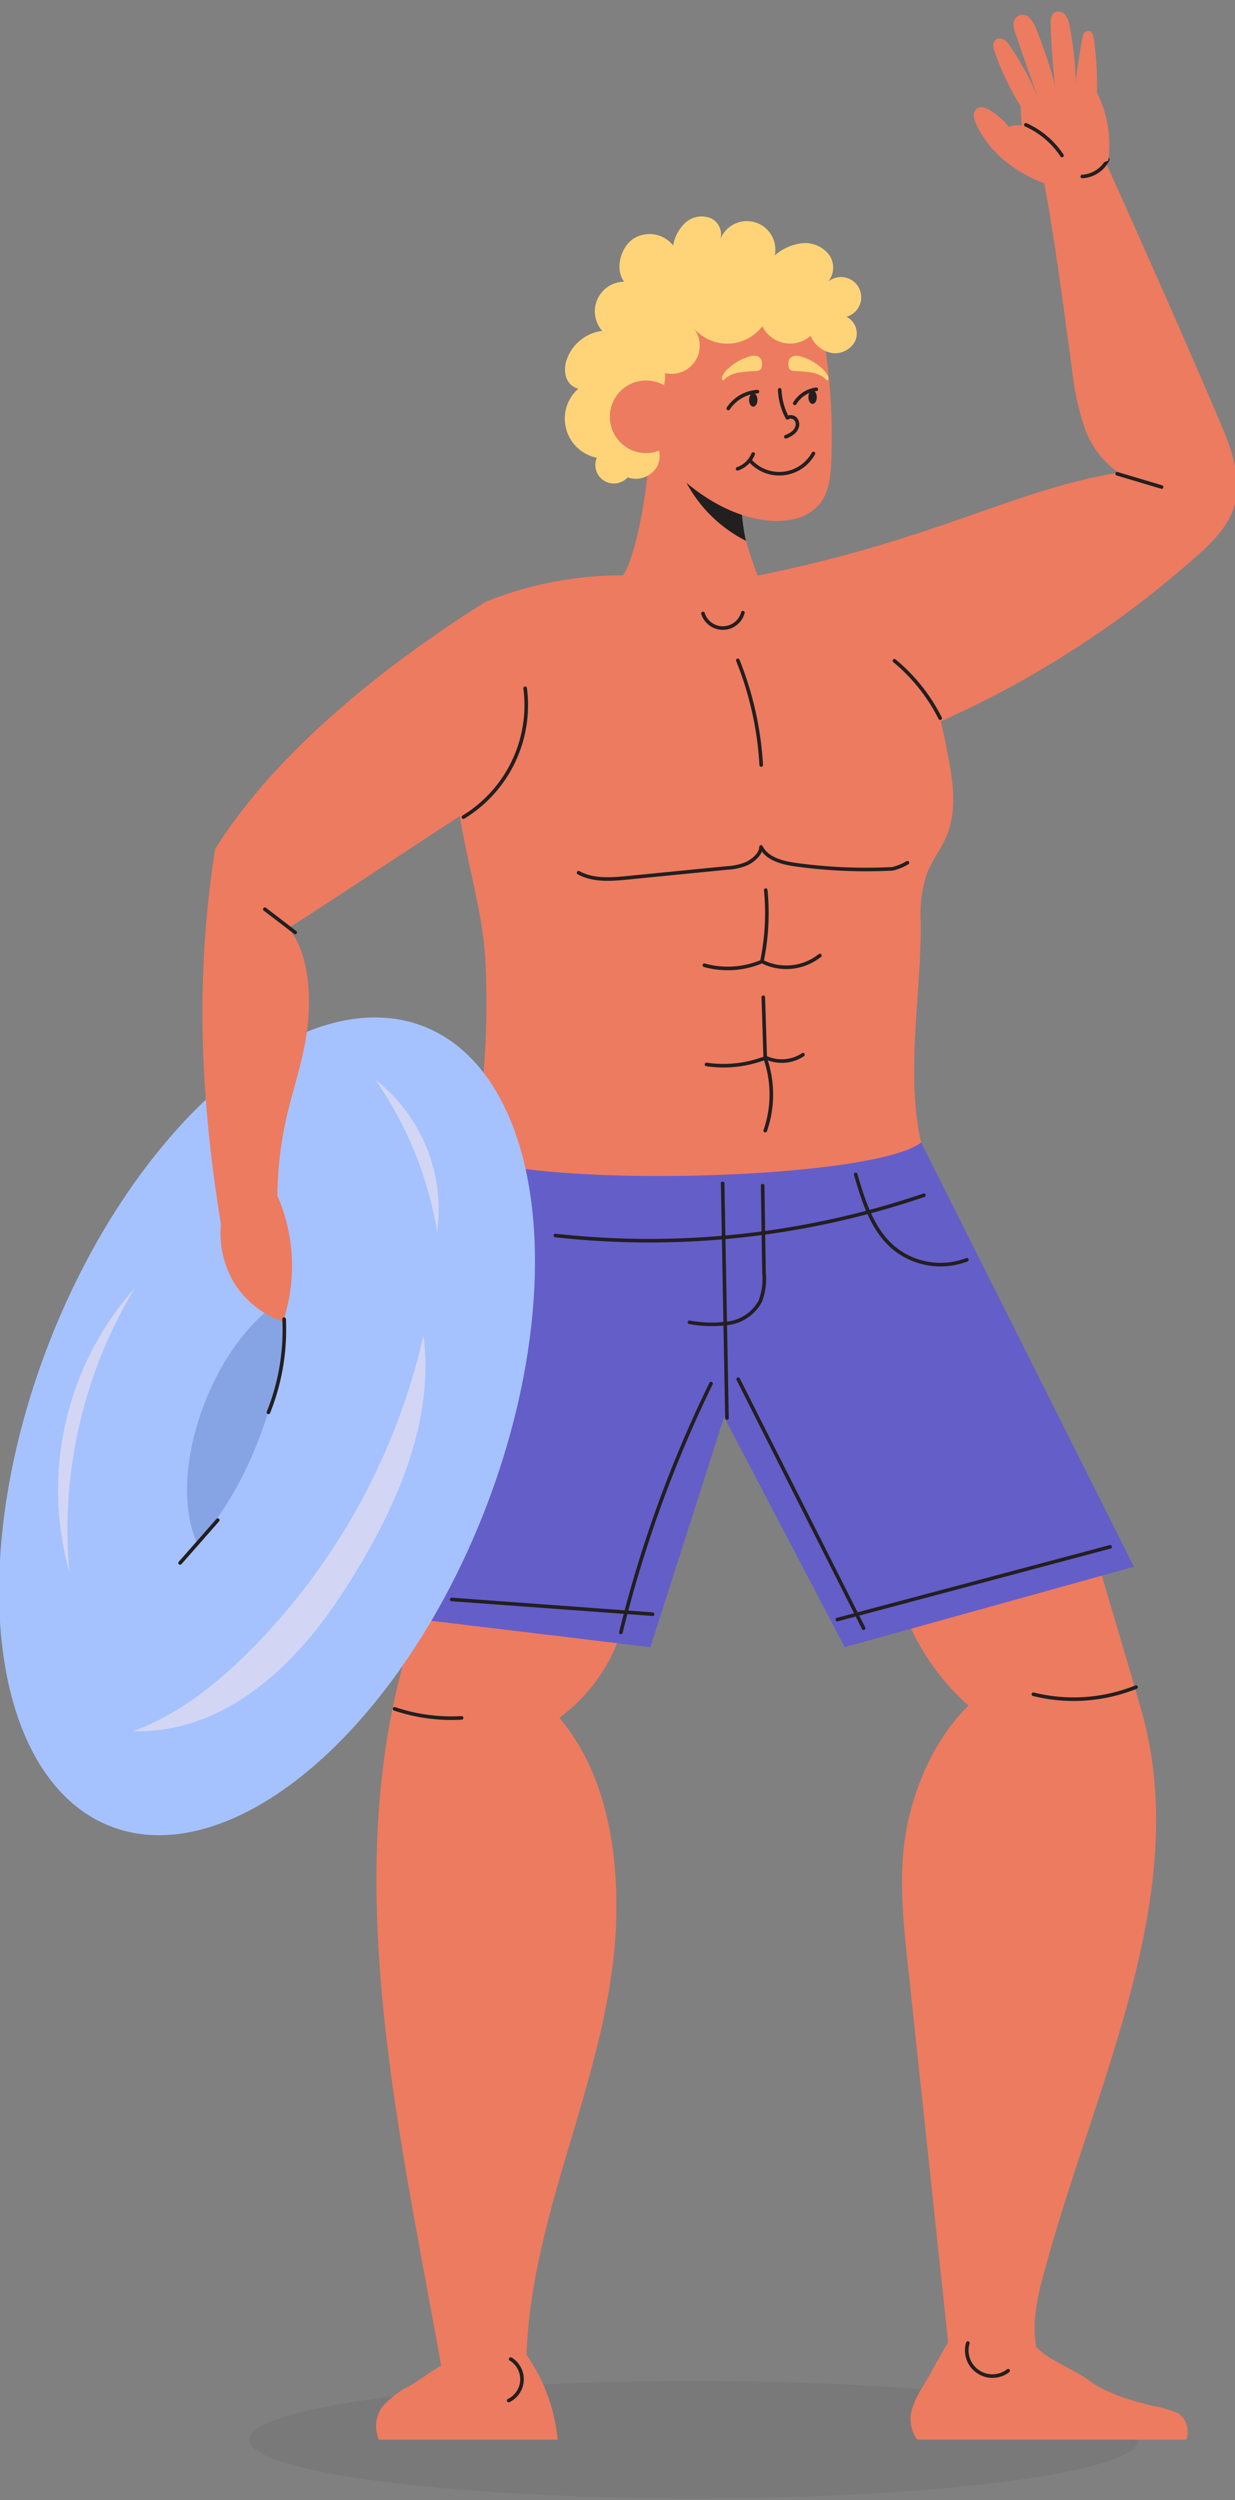<svg xmlns="http://www.w3.org/2000/svg" xmlns:xlink="http://www.w3.org/1999/xlink" width="172" height="348" viewBox="0 0 172 348">
  <rect x="0" y="0" width="172" height="348" fill="#808080" stroke="none"/>
  <defs>
    <clipPath id="clip-path">
      <rect id="Rectangle_2524" data-name="Rectangle 2524" width="172" height="348" transform="translate(1702 40)" fill="#fff" stroke="#707070" stroke-width="1"/>
    </clipPath>
  </defs>
  <g id="Mask_Group_18" data-name="Mask Group 18" transform="translate(-1702 -40)" clip-path="url(#clip-path)">
    <g id="Group_12109" data-name="Group 12109">
      <ellipse id="Ellipse_351" data-name="Ellipse 351" cx="61.953" cy="8.177" rx="61.953" ry="8.177" transform="translate(1736.7 371.418)" fill="#383838" opacity="0.09"/>
      <path id="Path_603" data-name="Path 603" d="M219.216,445.057c2.1,2.075,5,2.91,7.465,4.722s5.724,2.683,8.669,3.458a15.285,15.285,0,0,1,3.673,1.049,3.14,3.14,0,0,1,1.073,3.661H202.653a4.822,4.822,0,0,1-.823-3.923,11.518,11.518,0,0,1,1.538-3.375c1.169-1.968,2.4-4.293,3.577-6.26q-2.808-26.312-5.617-52.636c-.692-6.451-1.371-13.034-.06-19.39,1.252-6.07,4.09-12.271,8.514-16.6a32.9,32.9,0,0,1-9.5-14.56A108.518,108.518,0,0,1,227.5,334.67c2.051,7.274,4.376,14.691,6.415,21.965,7.071,25.161-6.38,51.682-13.284,76.891-.966,3.542-2.123,7.286-1.419,11.555Z" transform="translate(1627.101 -78.353)" fill="#ed7b5f"/>
      <path id="Path_604" data-name="Path 604" d="M164.353,457.085a24.7,24.7,0,0,0-4.341-11.805c.346-10.172,3.244-20.069,6.153-29.824s5.855-19.628,6.3-29.8-1.3-21.3-7.882-29.061a23.5,23.5,0,0,0,9-13.427,67.865,67.865,0,0,0-28.226-3.8c-1.026,4.353-2.325,8.633-3.351,12.986-7.2,30.551.632,63.523,6.117,94.42-1.467.847-3.053,2.063-4.519,2.91a11.991,11.991,0,0,0-3.637,2.79,4.549,4.549,0,0,0-.489,4.615h24.887Z" transform="translate(1615.316 -77.491)" fill="#ed7b5f"/>
      <path id="Path_605" data-name="Path 605" d="M215.082,286.64l29.633,59.039-40.282,11.2-16.8-32.042-10.255,32.042L138.49,352.2l14.131-63.344Z" transform="translate(1615.208 -87.598)" fill="#645ec9"/>
      <path id="Path_606" data-name="Path 606" d="M152.448,224.153a50.809,50.809,0,0,1,19.247-3.721c10.053.286,38.863,3.721,38.863,3.721A103.149,103.149,0,0,1,217.02,246c.668,3.565,1.121,7.369-.286,10.72-.763,1.813-2.027,3.387-2.743,5.223a18.115,18.115,0,0,0-.859,6.749c.1,10.1-2.146,20.844.048,30.694-6.487,4.985-49.69,6.344-62.462,2.218a123.963,123.963,0,0,0,1.8-27.379c-.417-7.87-3.232-15.669-3.983-23.516a60.393,60.393,0,0,1,3.9-26.568Z" transform="translate(1617.098 -100.344)" fill="#ed7b5f"/>
      <g id="Group_270" data-name="Group 270" transform="translate(1786.944 80.706)">
        <path id="Path_607" data-name="Path 607" d="M182.995,238.414c-6.881,0-14.286-8.168-15.085-14.632,2.135-3.244,4.031-15.335,3.709-20.773l12.8,10.279c0,.143-.012.31-.012.477a25.589,25.589,0,0,0,.62,5.2,48.7,48.7,0,0,0,1.86,5.4c2.528,4.591,3.458,14.035-3.887,14.035Z" transform="translate(-166.074 -184.4)" fill="#ed7b5f"/>
        <path id="Path_608" data-name="Path 608" d="M183.856,218.344A19.326,19.326,0,0,1,173.97,206.3a51.058,51.058,0,0,0,9.266,6.857,25.589,25.589,0,0,0,.62,5.2Z" transform="translate(-164.907 -183.767)" fill="#211f20"/>
        <path id="Path_609" data-name="Path 609" d="M172.765,189.57a21.763,21.763,0,0,1,11.3-2.087,22.226,22.226,0,0,1,10.78,4.245,85.117,85.117,0,0,1,1.407,19.139c-.083,2.075-.3,4.293-1.586,5.927a6.525,6.525,0,0,1-3.613,2.17,11.675,11.675,0,0,1-4.269.107c-5.891-.775-12.271-5.473-15.419-10.518l-.06-5.378.262-3.756,1.192-9.862Z" transform="translate(-165.419 -187.404)" fill="#ed7b5f"/>
        <circle id="Ellipse_21" data-name="Ellipse 21" cx="5.044" cy="5.044" r="5.044" transform="translate(0 12.254)" fill="#ed7b5f"/>
        <path id="Path_610" data-name="Path 610" d="M186.2,198.77a9.119,9.119,0,0,0,1.061,3.9.954.954,0,0,1,1.1.107,1.158,1.158,0,0,1,.286,1.049,1.665,1.665,0,0,1-.6.93,3.635,3.635,0,0,1-.99.549" transform="translate(-162.553 -185.216)" fill="none" stroke="#231f20" stroke-linecap="round" stroke-linejoin="round" stroke-width="0.5"/>
        <path id="Path_611" data-name="Path 611" d="M181.762,197.139a20.109,20.109,0,0,1,2.4-.215.954.954,0,0,0,.7-.262.992.992,0,0,0,.155-.56,1.552,1.552,0,0,0-.1-.775,1.033,1.033,0,0,0-.835-.525,2.418,2.418,0,0,0-1,.155,7.482,7.482,0,0,0-2.743,1.6,3.224,3.224,0,0,0-.787,1,.741.741,0,0,0-.1.394c0,.083.036.262.131.286s.191-.131.25-.191a2.742,2.742,0,0,1,.56-.417,4.5,4.5,0,0,1,1.336-.489Z" transform="translate(-163.851 -185.981)" fill="#ffd478"/>
        <path id="Path_612" data-name="Path 612" d="M190.477,197.139a20.109,20.109,0,0,0-2.4-.215.954.954,0,0,1-.7-.262.992.992,0,0,1-.155-.56,1.552,1.552,0,0,1,.1-.775,1.033,1.033,0,0,1,.835-.525,2.418,2.418,0,0,1,1,.155,7.482,7.482,0,0,1,2.743,1.6,3.224,3.224,0,0,1,.787,1,.741.741,0,0,1,.1.394c0,.083-.036.262-.131.286s-.191-.131-.25-.191a2.742,2.742,0,0,0-.56-.417,4.5,4.5,0,0,0-1.336-.489Z" transform="translate(-162.358 -185.981)" fill="#ffd478"/>
        <g id="Group_269" data-name="Group 269" transform="translate(16.48 13.483)">
          <path id="Path_613" data-name="Path 613" d="M180.19,201.329a5.314,5.314,0,0,1,4.066-2.349" transform="translate(-180.19 -198.658)" fill="none" stroke="#231f20" stroke-linecap="round" stroke-linejoin="round" stroke-width="0.5"/>
          <path id="Path_614" data-name="Path 614" d="M187.96,200.666a4.1,4.1,0,0,1,2.993-1.956" transform="translate(-178.694 -198.71)" fill="none" stroke="#231f20" stroke-linecap="round" stroke-linejoin="round" stroke-width="0.5"/>
          <path id="Path_615" data-name="Path 615" d="M183.789,200.1c0,.525-.262.942-.584.942s-.584-.417-.584-.942.262-.942.584-.942S183.789,199.577,183.789,200.1Z" transform="translate(-179.722 -198.623)" fill="#231f20"/>
          <path id="Path_616" data-name="Path 616" d="M190.719,199.782c0,.525-.262.942-.584.942s-.584-.417-.584-.942.262-.942.584-.942S190.719,199.257,190.719,199.782Z" transform="translate(-178.388 -198.685)" fill="#231f20"/>
          <path id="Path_617" data-name="Path 617" d="M191.553,206.2a5.433,5.433,0,0,1-8.753,1.073" transform="translate(-179.688 -197.268)" fill="none" stroke="#231f20" stroke-linecap="round" stroke-linejoin="round" stroke-width="0.5"/>
          <path id="Path_618" data-name="Path 618" d="M183.45,206.27a3.617,3.617,0,0,1-2.17,2.051" transform="translate(-179.98 -197.255)" fill="none" stroke="#231f20" stroke-linecap="round" stroke-linejoin="round" stroke-width="0.5"/>
        </g>
      </g>
      <path id="Path_625" data-name="Path 625" d="M182.51,230.007c26.056-5.1,36.6-12.127,51.61-14.6a12.55,12.55,0,0,1-4.794-6.38,37.33,37.33,0,0,1-1.693-7.918c-1.2-8.633-2.29-17.41-3.876-25.984a17.627,17.627,0,0,1,8.562-2.91c5.306,11.841,10.72,23.969,15.812,35.905,1.658,3.876,3.315,8.18,2.015,12.175-.906,2.778-3.112,4.913-5.307,6.857a138.216,138.216,0,0,1-38.755,24.279c-5.485,2.278-11.96-1.586-16.408-5.509s-6.714-10-7.155-15.919Z" transform="translate(1623.681 -109.62)" fill="#ed7b5f"/>
      <ellipse id="Ellipse_22" data-name="Ellipse 22" cx="59.791" cy="32.507" rx="59.791" ry="32.507" transform="translate(1687.093 282.329) rotate(-68.58)" fill="#a5c2ff"/>
      <path id="Path_626" data-name="Path 626" d="M126.913,324.544a49.209,49.209,0,0,1-8.478,14.429c-2.182-4.579-1.956-12.1,1.037-19.712,2.635-6.7,6.773-11.9,10.947-14.322C130.9,310.235,129.763,317.294,126.913,324.544Z" transform="translate(1611.068 -84.075)" fill="#a5c2ff"/>
      <path id="Path_627" data-name="Path 627" d="M126.913,324.544a49.209,49.209,0,0,1-8.478,14.429c-2.182-4.579-1.956-12.1,1.037-19.712,2.635-6.7,6.773-11.9,10.947-14.322C130.9,310.235,129.763,317.294,126.913,324.544Z" transform="translate(1611.068 -84.075)" fill="#86a4e3"/>
      <path id="Path_628" data-name="Path 628" d="M130.764,268.934c8.443-5.414,16.826-11.078,25.268-16.492a90.841,90.841,0,0,0,2.1-28.882c-14.453,9.087-29.263,21.071-37.587,34.367-2.707,17.219-2.182,33.95.811,52.254a13.486,13.486,0,0,0,1.956,8.335,13.223,13.223,0,0,0,6.678,5.2,24.373,24.373,0,0,0-.775-17.529,51.72,51.72,0,0,1,1.646-12.449c1.037-4.007,2.337-7.99,2.659-12.116s-.083-9.5-2.755-12.676Z" transform="translate(1611.415 -99.739)" fill="#ed7b5f"/>
      <path id="Path_629" data-name="Path 629" d="M201.559,195.835a3.136,3.136,0,0,1-3.279,1.705,3.967,3.967,0,0,1-2.945-2.385,4.321,4.321,0,0,1-6.726-1.336,6.137,6.137,0,0,1-9.647.155,3.932,3.932,0,0,1-3.911,6.368,4.994,4.994,0,0,1-.131,1.693,5.047,5.047,0,1,0-.692,9.1,3.208,3.208,0,0,1-.262,2.182,3.412,3.412,0,0,1-4.114,1.538,2.579,2.579,0,0,1-4.293-2.731,5.553,5.553,0,0,1-2.576-9.611,2.4,2.4,0,0,1-1.717-1.669,4.035,4.035,0,0,1,.131-2.456,6.047,6.047,0,0,1,4.913-3.923,4.124,4.124,0,0,1,3.053-6.845c-1.288-1.693-.537-4.639,1.169-5.9a4.194,4.194,0,0,1,5.664.871,5.549,5.549,0,0,1,1.741-3.22,3.366,3.366,0,0,1,3.494-.584,2.486,2.486,0,0,1,1.348,2.886,3.965,3.965,0,0,1,7.56,2.29,6.938,6.938,0,0,1,3.768-1.693,4.244,4.244,0,0,1,3.721,1.5,3.084,3.084,0,0,1-.072,3.864,2.814,2.814,0,1,1,2.564,4.865,2.609,2.609,0,0,1,1.24,3.339Z" transform="translate(1619.561 -108.408)" fill="#ffd478"/>
      <g id="Group_272" data-name="Group 272" transform="translate(1710.11 190.313)" opacity="0.5">
        <path id="Path_630" data-name="Path 630" d="M110.72,364.226c6.237-2.29,11.579-6.535,16.265-11.233a90.714,90.714,0,0,0,24.124-43.823c1.491,11.519-3.315,22.8-9.325,32.745-3.518,5.819-7.62,11.388-12.914,15.633s-11.352,6.857-18.149,6.69Z" transform="translate(-100.247 -273.575)" fill="#ffe9e9"/>
        <path id="Path_631" data-name="Path 631" d="M147.574,300.5A22.952,22.952,0,0,0,139,279.32,52.033,52.033,0,0,1,147.574,300.5Z" transform="translate(-94.804 -279.32)" fill="#ffe9e9"/>
        <path id="Path_632" data-name="Path 632" d="M103.491,343.186a65.07,65.07,0,0,1,9.11-39.566A42.343,42.343,0,0,0,103.491,343.186Z" transform="translate(-101.937 -274.643)" fill="#ffe9e9"/>
      </g>
      <path id="Path_633" data-name="Path 633" d="M162.71,255.719c2.051,1.133,4.555.93,6.881.7l13.761-1.359a8.194,8.194,0,0,0,2.838-.632c.87-.441,1.92-1.324,1.932-2.3.847,1.693,2.993,2.218,4.877,2.48a71.963,71.963,0,0,0,13.4.572,7.458,7.458,0,0,0,2.111-.847" transform="translate(1619.87 -94.24)" fill="none" stroke="#231f20" stroke-linecap="round" stroke-linejoin="round" stroke-width="0.5"/>
      <path id="Path_634" data-name="Path 634" d="M193.486,264.8a7.485,7.485,0,0,1-8.061.835,12.154,12.154,0,0,1-8.025.525" transform="translate(1622.697 -91.801)" fill="none" stroke="#231f20" stroke-linecap="round" stroke-linejoin="round" stroke-width="0.5"/>
      <path id="Path_635" data-name="Path 635" d="M191.089,276.38a5.329,5.329,0,0,1-5.151.417,16.238,16.238,0,0,1-8.288.942" transform="translate(1622.745 -89.572)" fill="none" stroke="#231f20" stroke-linecap="round" stroke-linejoin="round" stroke-width="0.5"/>
      <path id="Path_636" data-name="Path 636" d="M184.653,257.17a33.069,33.069,0,0,1-.513,9.814" transform="translate(1623.994 -93.27)" fill="none" stroke="#231f20" stroke-linecap="round" stroke-linejoin="round" stroke-width="0.5"/>
      <path id="Path_637" data-name="Path 637" d="M184.28,269.68c.1,2.838.179,5.664.274,8.5a15.327,15.327,0,0,1,0,10.064" transform="translate(1624.021 -90.862)" fill="none" stroke="#231f20" stroke-linecap="round" stroke-linejoin="round" stroke-width="0.5"/>
      <path id="Path_638" data-name="Path 638" d="M177.24,224.9a2.894,2.894,0,0,0,5.557-.119" transform="translate(1622.666 -99.504)" fill="none" stroke="#231f20" stroke-linecap="round" stroke-linejoin="round" stroke-width="0.5"/>
      <path id="Path_639" data-name="Path 639" d="M157.858,233.61a18.257,18.257,0,0,1-8.6,17.935" transform="translate(1617.281 -97.805)" fill="none" stroke="#231f20" stroke-linecap="round" stroke-linejoin="round" stroke-width="0.5"/>
      <path id="Path_640" data-name="Path 640" d="M205.968,238.39a24.816,24.816,0,0,0-6.368-7.99" transform="translate(1626.97 -98.422)" fill="none" stroke="#231f20" stroke-linecap="round" stroke-linejoin="round" stroke-width="0.5"/>
      <path id="Path_641" data-name="Path 641" d="M225.61,208.57q3.094.93,6.189,1.848" transform="translate(1631.976 -102.624)" fill="none" stroke="#231f20" stroke-linecap="round" stroke-linejoin="round" stroke-width="0.5"/>
      <path id="Path_643" data-name="Path 643" d="M221.54,174.251a4.249,4.249,0,0,0,3.554-2.361" transform="translate(1631.193 -109.684)" fill="none" stroke="#231f20" stroke-linecap="round" stroke-linejoin="round" stroke-width="0.5"/>
      <path id="Path_644" data-name="Path 644" d="M126.07,259.4c1.407,1.073,2.814,2.158,4.221,3.232" transform="translate(1612.817 -92.841)" fill="none" stroke="#231f20" stroke-linecap="round" stroke-linejoin="round" stroke-width="0.5"/>
      <path id="Path_645" data-name="Path 645" d="M128.672,307.25a30.947,30.947,0,0,1-2.182,12.974" transform="translate(1612.898 -83.631)" fill="none" stroke="#231f20" stroke-linecap="round" stroke-linejoin="round" stroke-width="0.5"/>
      <path id="Path_646" data-name="Path 646" d="M116.17,336.672c1.753-1.991,3.506-3.971,5.247-5.962" transform="translate(1610.912 -79.115)" fill="none" stroke="#231f20" stroke-linecap="round" stroke-linejoin="round" stroke-width="0.5"/>
      <path id="Path_647" data-name="Path 647" d="M181.31,230.35a46.014,46.014,0,0,1,3.255,14.56" transform="translate(1623.45 -98.432)" fill="none" stroke="#231f20" stroke-linecap="round" stroke-linejoin="round" stroke-width="0.5"/>
      <path id="Path_648" data-name="Path 648" d="M211.324,292.79a118.8,118.8,0,0,1-51.324,5.6" transform="translate(1619.348 -86.414)" fill="none" stroke="#231f20" stroke-linecap="round" stroke-linejoin="round" stroke-width="0.5"/>
      <path id="Path_649" data-name="Path 649" d="M180.136,324.062q-.3-16.331-.6-32.662" transform="translate(1623.109 -86.682)" fill="none" stroke="#231f20" stroke-linecap="round" stroke-linejoin="round" stroke-width="0.5"/>
      <path id="Path_650" data-name="Path 650" d="M185.856,291.67q.089,6.1.191,12.2a8.651,8.651,0,0,1-.537,3.911,5.97,5.97,0,0,1-4.364,3.029,17.3,17.3,0,0,1-5.485-.119" transform="translate(1622.362 -86.63)" fill="none" stroke="#231f20" stroke-linecap="round" stroke-linejoin="round" stroke-width="0.5"/>
      <path id="Path_651" data-name="Path 651" d="M195.07,290.35c1.085,3.721,2.3,7.656,5.247,10.184a10.264,10.264,0,0,0,10.243,1.705" transform="translate(1626.098 -86.884)" fill="none" stroke="#231f20" stroke-linecap="round" stroke-linejoin="round" stroke-width="0.5"/>
      <path id="Path_652" data-name="Path 652" d="M181.35,314.26q8.729,17.333,17.47,34.665" transform="translate(1623.457 -82.282)" fill="none" stroke="#231f20" stroke-linecap="round" stroke-linejoin="round" stroke-width="0.5"/>
      <path id="Path_653" data-name="Path 653" d="M180.207,314.77a172.868,172.868,0,0,0-12.557,34.641" transform="translate(1620.82 -82.183)" fill="none" stroke="#231f20" stroke-linecap="round" stroke-linejoin="round" stroke-width="0.5"/>
      <path id="Path_654" data-name="Path 654" d="M192.93,343.954l37.992-10.124" transform="translate(1625.686 -78.515)" fill="none" stroke="#231f20" stroke-linecap="round" stroke-linejoin="round" stroke-width="0.5"/>
      <path id="Path_655" data-name="Path 655" d="M147.89,339.97q13.988,1.02,27.987,2.051" transform="translate(1617.017 -77.333)" fill="none" stroke="#231f20" stroke-linecap="round" stroke-linejoin="round" stroke-width="0.5"/>
      <path id="Path_656" data-name="Path 656" d="M230.128,350.2a23.3,23.3,0,0,1-14.3,1" transform="translate(1630.094 -75.364)" fill="none" stroke="#231f20" stroke-linecap="round" stroke-linejoin="round" stroke-width="0.5"/>
      <path id="Path_657" data-name="Path 657" d="M141.22,352.74A24.8,24.8,0,0,0,150.557,354" transform="translate(1615.733 -74.875)" fill="none" stroke="#231f20" stroke-linecap="round" stroke-linejoin="round" stroke-width="0.5"/>
      <path id="Path_658" data-name="Path 658" d="M208.192,426.77a3.578,3.578,0,0,0,5.617,3.852" transform="translate(1628.597 -60.627)" fill="none" stroke="#231f20" stroke-linecap="round" stroke-linejoin="round" stroke-width="0.5"/>
      <path id="Path_659" data-name="Path 659" d="M154.824,428.64a3.293,3.293,0,0,1-.274,5.772" transform="translate(1618.299 -60.267)" fill="none" stroke="#231f20" stroke-linecap="round" stroke-linejoin="round" stroke-width="0.5"/>
    </g>
    <g id="Group_12108" data-name="Group 12108">
      <g id="Group_12107" data-name="Group 12107" transform="translate(1837.623 41.595)">
        <path id="Path_619" data-name="Path 619" d="M226.535,173.684a16.214,16.214,0,0,0-1.729-9.79c-.882-1.658-8.955,1.073-10.446,2.218a18.852,18.852,0,0,0,3.208,10.72c2.981-1.1,5.986-2.051,8.967-3.148Z" transform="translate(-207.813 -152.918)" fill="#ed7b5f"/>
        <path id="Path_620" data-name="Path 620" d="M215.026,167.3a37.651,37.651,0,0,1-3.661-7.62,2.92,2.92,0,0,1-.215-.942,1.036,1.036,0,0,1,.382-.847,1.058,1.058,0,0,1,1.121.036,2.944,2.944,0,0,1,.8.87,39.721,39.721,0,0,1,3.983,7.381c-.775.37-1.634.751-2.409,1.109Z" transform="translate(-208.43 -154)" fill="#ed7b5f"/>
        <path id="Path_621" data-name="Path 621" d="M217.016,166.836q-1.646-4.579-3.22-9.194a4.08,4.08,0,0,1-.286-1.24,1.263,1.263,0,0,1,2.218-.966,4.041,4.041,0,0,1,.978,1.61,71.716,71.716,0,0,1,2.993,9.266,4.454,4.454,0,0,1-2.671.525Z" transform="translate(-207.976 -154.524)" fill="#ed7b5f"/>
        <path id="Path_622" data-name="Path 622" d="M218.649,166.261a87.935,87.935,0,0,1-.8-9.862c-.012-.62.036-1.359.572-1.669a1.21,1.21,0,0,1,1.479.382,3.317,3.317,0,0,1,.584,1.538,45.576,45.576,0,0,1,.847,9.945,7.1,7.1,0,0,1-2.683-.322Z" transform="translate(-207.141 -154.605)" fill="#ed7b5f"/>
        <path id="Path_623" data-name="Path 623" d="M220.7,164.727c.227-2.254.56-4.484.978-6.714a2.307,2.307,0,0,1,.238-.751.746.746,0,0,1,.656-.382c.489.036.68.632.739,1.109a45.875,45.875,0,0,1,.441,6.523,2.867,2.867,0,0,1-.525,1.991,4.408,4.408,0,0,1-2.528-1.789Z" transform="translate(-206.592 -154.168)" fill="#ed7b5f"/>
        <path id="Path_624" data-name="Path 624" d="M218.672,176.368a19,19,0,0,1-5.581-3.208,14.435,14.435,0,0,1-3.911-5.08,2.972,2.972,0,0,1-.31-1.085,1.223,1.223,0,0,1,.417-1.014,1.166,1.166,0,0,1,.93-.167,3.3,3.3,0,0,1,.894.394,10.125,10.125,0,0,1,2.635,2.3,4.216,4.216,0,0,1,2.683-.012,5.744,5.744,0,0,1,2.254,1.455,5.251,5.251,0,0,1,1.586,3.244,3.549,3.549,0,0,1-1.61,3.2Z" transform="translate(-208.869 -152.454)" fill="#ed7b5f"/>
      </g>
      <path id="Path_92346" data-name="Path 92346" d="M214.95,167.84a11.828,11.828,0,0,1,5.032,4.269" transform="translate(1629.924 -110.463)" fill="none" stroke="#231f20" stroke-linecap="round" stroke-linejoin="round" stroke-width="0.5"/>
    </g>
  </g>
</svg>
